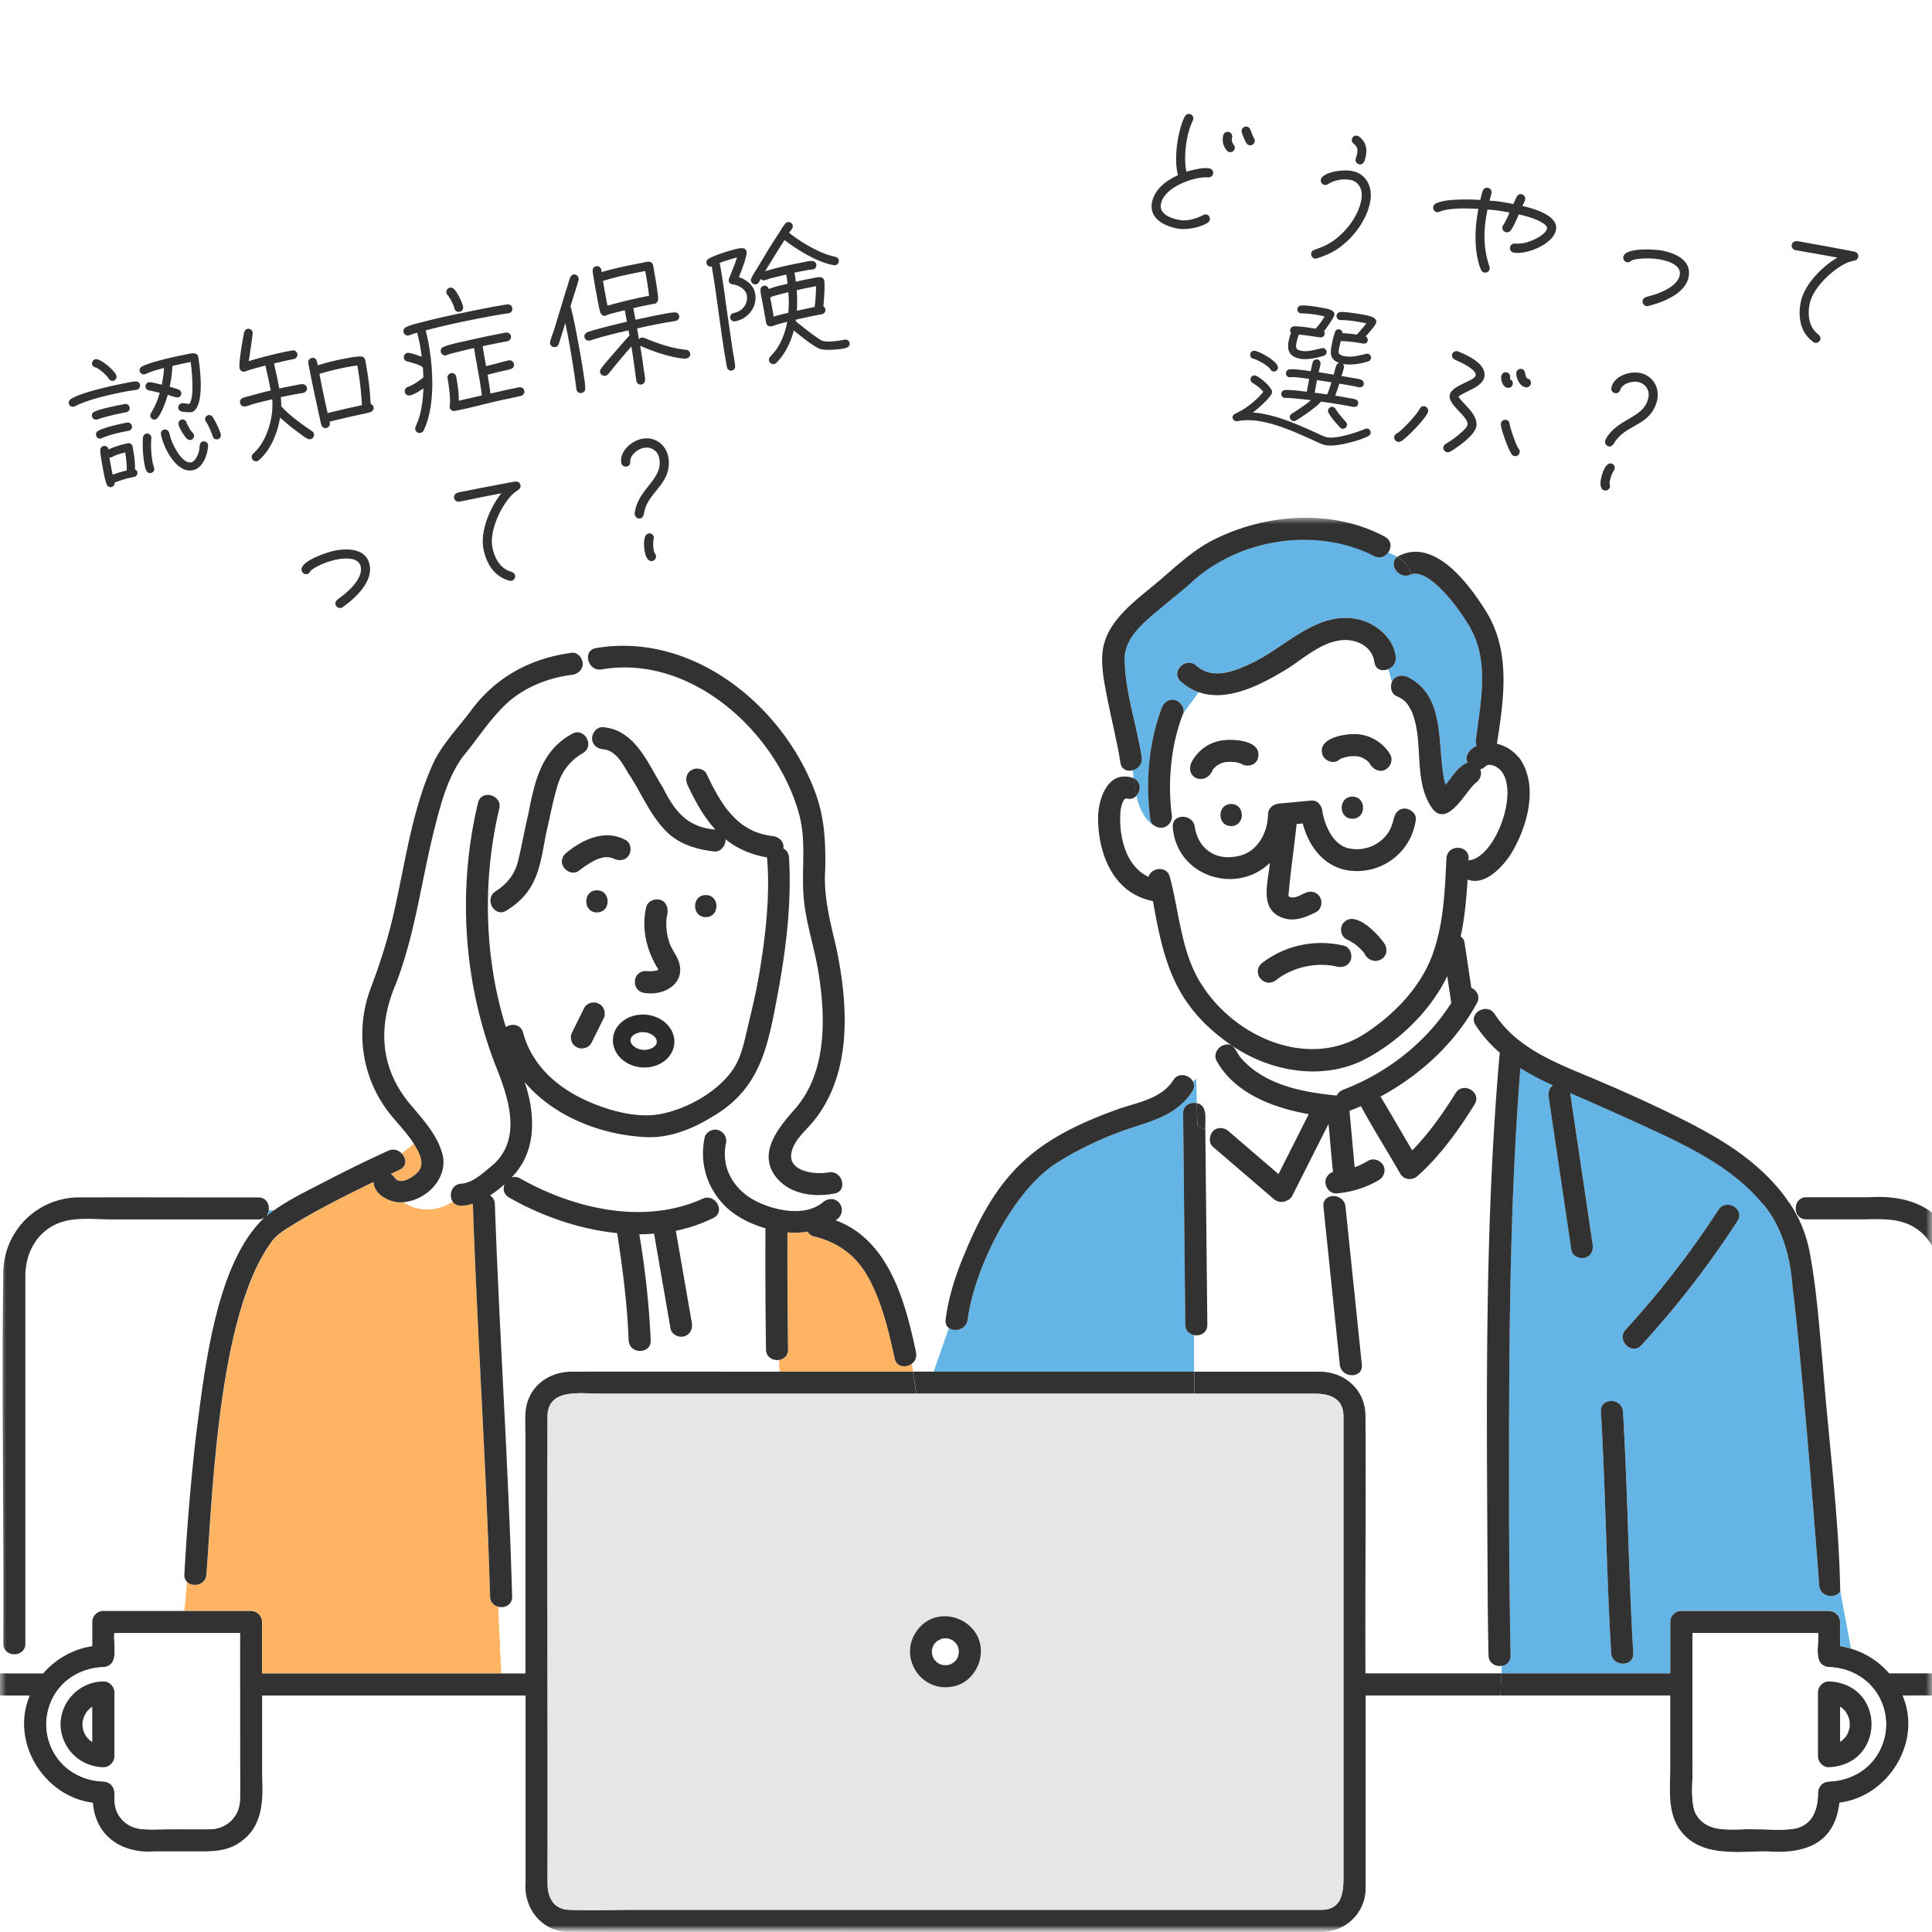 <?xml version="1.0" encoding="utf-8"?>
<svg xmlns="http://www.w3.org/2000/svg" width="153" height="153" fill="none">
  <rect width="100%" height="100%" fill="#808080" stroke="none"/>
  <g clip-path="url(#a)">
    <path fill="#fff" d="M0 0h153v153H0z"/>
    <mask id="b" style="mask-type:luminance" maskUnits="userSpaceOnUse" x="0" y="0" width="153" height="153">
      <path d="M0 0h153v153H0V0Z" fill="#fff"/>
    </mask>
    <g mask="url(#b)">
      <path d="M99.363 11.218a.38.38 0 0 1-.421.287.4.4 0 0 1-.247-.18c-.091-.163-.406-.82-.37-1.008a.363.363 0 0 1 .421-.288c.13.024.223.114.273.234.09.236.177.484.294.701a.355.355 0 0 1 .05.254Zm-1.58.536a.353.353 0 0 1-.41.29.365.365 0 0 1-.22-.127c-.307-.374-.374-.729-.287-1.188a.37.37 0 0 1 .421-.288c.19.035.323.23.287.42-.11.577.27.574.209.893Zm-1.977 5.637a.35.35 0 0 1-.17.25c-.547.374-1.71.584-2.36.464-1.061-.198-2.292-.793-2.047-2.078.197-1.038 1.151-1.751 2.059-2.156-.235-.886-.159-2.056.012-2.952.085-.447.298-1.311.53-1.695.088-.142.214-.229.391-.196.19.035.311.229.275.418a.265.265 0 0 1-.03.092A6.159 6.159 0 0 0 94 11.025c-.148.778-.22 1.803-.039 2.58.47-.156 1.328-.362 1.811-.272.189.035.34.21.3.41-.04.212-.192.305-.399.303-.195 0-.365-.006-.553.02-1.09.139-2.955.89-3.184 2.092-.156.826.845 1.146 1.47 1.263.614.114 1.328-.107 1.87-.385a.346.346 0 0 1 .53.355Zm12.364-5.084c-.054.283-.136.78-.537.706-.01-.014-.033-.018-.045-.02a.34.34 0 0 1-.23-.397c.027-.142.091-.289.118-.43.153-.802-.503-.692-.418-1.14a.349.349 0 0 1 .407-.278c.057.01.112.032.159.066.5.386.663.88.546 1.493Zm.341 3.665c-.296 1.556-1.492 3.09-2.843 3.901-.44.26-.9.43-1.382.585a.276.276 0 0 1-.174.017c-.188-.035-.308-.24-.272-.43.027-.14.113-.21.245-.259.474-.18.758-.262 1.212-.531 1.157-.688 2.263-2.07 2.507-3.415l.006-.036c.13-.683-.122-1.414-.877-1.554-.578-.108-1.246 0-1.747.322a.348.348 0 0 1-.293.067.352.352 0 0 1-.287-.42.35.35 0 0 1 .127-.22c.503-.456 1.698-.575 2.335-.457 1.18.22 1.652 1.333 1.443 2.43Zm14.709 2.236c-.215 1.132-2.331 1.983-3.346 1.794a.35.35 0 0 1-.286-.42.354.354 0 0 1 .385-.294 3.11 3.11 0 0 0 .768-.052c.484-.105 1.664-.594 1.769-1.148.03-.153-.132-.269-.227-.347-.467-.368-1.431-.633-2.004-.764-.15.338-.422.996-.645 1.272-.096.116-.215.167-.357.14-.201-.037-.339-.209-.298-.421a.321.321 0 0 1 .062-.135c.207-.315.359-.665.508-1.004-.568-.093-1.167-.217-1.752-.228l-.022.118c-.301 1.518-.323 2.918.178 4.39.022.06.027.124.014.186a.355.355 0 0 1-.576.215.364.364 0 0 1-.109-.147c-.583-1.427-.491-3.326-.206-4.823-.799-.039-2.314-.101-3.06.224a.36.36 0 0 1-.226.031.344.344 0 0 1-.23-.143.348.348 0 0 1-.058-.265.358.358 0 0 1 .183-.258c.712-.405 2.717-.35 3.537-.294.069-.232.116-.48.196-.708a.355.355 0 0 1 .415-.253c.2.037.322.231.284.431-.036.19-.109.383-.159.581.047.009.082.016.132.013.509.021 1.252.16 1.759.254l.125-.27c.104-.225.192-.562.523-.5.188.034.322.23.286.419-.031.165-.152.35-.219.508.819.19 2.878.731 2.656 1.898Zm10.508 3.713c-.254 1.332-2.035 2.026-3.2 2.31a.322.322 0 0 1-.149.008c-.188-.035-.334-.233-.298-.421.029-.154.132-.244.275-.29.235-.08.477-.132.712-.21.678-.228 1.799-.727 1.952-1.529.155-.813-.946-1.128-1.548-1.24-.59-.11-1.442-.122-2.042.01-.051.015-.192.05-.234.08-.115.088-.19.16-.355.128-.189-.035-.32-.242-.284-.43.143-.755 2.507-.596 3.05-.495 1.062.197 2.37.77 2.121 2.079Zm13.429-1.566c-.032.165-.158.252-.311.284-.23.055-.423.105-.636.199-1.126.523-2.664 1.994-2.902 3.244-.136.72-.105 1.518.381 2.11.098.127.216.21.33.317.105.093.17.202.14.356a.37.37 0 0 1-.421.287.39.39 0 0 1-.156-.078c-1.006-.748-1.206-1.945-.981-3.124.266-1.403 1.703-2.856 2.91-3.547l-.802-.15c-.838-.155-1.68-.288-2.518-.444-.189-.035-.336-.22-.3-.41.04-.212.206-.315.411-.301.241.02.51.082.746.126.556.092 1.111.195 1.665.298l.72.134 1.026.191c.14.038.284.053.423.09.196.062.315.206.275.418Zm-41.489 4.592c-.043.224-.661 1.097-.819 1.288.05.058.07.147.056.218a.317.317 0 0 1-.355.263c-.562-.068-1.128-.173-1.694-.217-.078.207-.138.42-.182.637-.085.448-.035.567.426.653.578.107 1.538-.251 1.703-.22.165.03.28.198.248.363a.308.308 0 0 1-.217.24c-.495.165-1.346.336-1.853.242-.826-.154-1.082-.605-.93-1.406.043-.224.109-.444.185-.65a.291.291 0 0 1-.064-.243.323.323 0 0 1 .32-.27c.539-.01 1.153.105 1.688.18.285-.277.51-.625.721-.965a4.464 4.464 0 0 0-.399-.086 8.24 8.24 0 0 0-1.436-.157c-.023-.005-.049.003-.061 0a.319.319 0 0 1-.26-.365c.031-.165.17-.25.318-.259.433-.029 1.19.1 1.627.181.283.053 1.061.137.978.573Zm2.902 3.432a.307.307 0 0 1-.217.24c-.599.195-1.38.318-2.005.201.06.073.101.178.083.272-.045.236-.125.465-.192.685.331.061.663.11.994.172.283.053.843.06.76.496-.033.177-.207.254-.372.224-.189-.036-.375-.082-.564-.118-.33-.061-.663-.11-.993-.172-.098.323-.208.645-.328.952.415.065.828.142 1.253.22.248.047.634.07.565.435-.07.366-.493.214-.717.172a46.784 46.784 0 0 0-2.229-.354c-.003.012-.017.022-.019.034-.317.38-1.512 1.207-1.964 1.465a.344.344 0 0 1-.217.045.331.331 0 0 1-.258-.377.345.345 0 0 1 .149-.205c.517-.343 1.042-.66 1.511-1.073-.5-.069-1.004-.114-1.508-.159-.17-.007-.349-.028-.521-.024-.024-.004-.038.006-.061.001a.32.32 0 0 1-.247-.375c.027-.142.156-.24.304-.249.554-.019 1.16.07 1.709.135l.193-1.014c-.406-.05-1.102-.18-1.502-.133a.2.2 0 0 1-.084-.003.298.298 0 0 1-.204-.128.31.31 0 0 1-.045-.236.311.311 0 0 1 .269-.255c.303-.053 1.35.093 1.683.142.061-.257.083-.436.156-.69.045-.175.209-.267.386-.234.177.033.263.22.232.385-.045.236-.086.387-.142.62.391.06.795.124 1.184.196.082-.24.115-.479.21-.718a.33.33 0 0 1 .224-.214c-.695-.264-.721-.708-.597-1.356.067-.354.148-.717.263-1.062.059-.184.174-.273.374-.235.13.024.237.166.236.3.377.009.759.055 1.127.112l.296-.336c.156-.178.312-.357.459-.55a3.834 3.834 0 0 0-.364-.079c-.542-.1-1.125-.185-1.674-.19-.023-.004-.037.006-.061.001a.331.331 0 0 1-.258-.377c.029-.153.17-.25.318-.258.431-.018 1.273.114 1.709.196.295.055 1.201.174 1.116.622-.05.26-.658.89-.835 1.114a.307.307 0 0 1 .156.335c-.054.282-.304.248-.504.21a10.576 10.576 0 0 0-1.627-.18c-.046.175-.091.35-.125.526-.02.106-.062.33-.033.433.027.115.325.22.431.24.578.107 1.156-.042 1.72-.181a.306.306 0 0 1 .3.064.31.31 0 0 1 .097.29Zm-1.902 5.31c-.032.165-.191.294-.368.261a.326.326 0 0 1-.187-.108c-.304-.325-.697-.764-.903-1.157a.288.288 0 0 1-.035-.201c.031-.165.202-.292.367-.262.094.018.168.08.225.164.235.374.537.71.828 1.045a.313.313 0 0 1 .073.258Zm1.873.617c-.02.106-.08.168-.177.224-.152.093-.347.155-.506.223-.709.258-2.137.64-2.869.504-.366-.069-.818-.324-1.168-.474-1.261-.564-2.555-1.147-3.923-1.401-.649-.121-1.266-.15-1.901-.025a.355.355 0 0 1-.123.002c-.165-.03-.291-.2-.26-.366.02-.106.095-.178.189-.221l.502-.26c.618-.362 1.298-.919 1.735-1.484-.236-.3-.527-.501-.843-.706a.313.313 0 0 1-.154-.346.301.301 0 0 1 .363-.238c.307.057 1.402.981 1.332 1.346-.074.39-1.212 1.362-1.523 1.585.266.013.54.051.811.102 1.416.263 2.757.854 4.063 1.44.27.123.736.368 1.019.42.743.139 2.267-.359 2.971-.655a.314.314 0 0 1 .462.33Zm-7.339-5.15a.334.334 0 0 1-.135.209.328.328 0 0 1-.244.051.314.314 0 0 1-.213-.162c-.208-.32-.994-.746-1.365-.852-.186-.047-.268-.196-.232-.385.034-.177.21-.266.374-.235.413.076 1.91.879 1.815 1.374Zm4.234 1.118-1.139-.175-.056.294c-.045.236-.09.472-.123.71.323.036.656.085.976.133.144-.303.244-.638.342-.962Zm15.796.12c-.038.2-.242.309-.431.274-.436-.082-.715-.67-.724-1.075-.005-.037 0-.061.006-.096a.346.346 0 0 1 .145-.226.344.344 0 0 1 .263-.053c.401.075.214.54.454.756l.036.007c.189.035.285.236.251.413Zm-1.434.026c-.04.212-.221.325-.433.285-.354-.065-.533-.6-.473-.917.038-.2.211-.34.412-.302.212.04.322.23.284.431a.244.244 0 0 0 .023.138.32.32 0 0 1 .187.365Zm.546 5.411a.357.357 0 0 1-.409.29.307.307 0 0 1-.197-.122c-.276-.344-.881-1.983-.883-2.422l.012-.06a.346.346 0 0 1 .146-.218.343.343 0 0 1 .258-.048c.177.033.263.16.281.321.044.35.507 1.706.714 1.964a.334.334 0 0 1 .078.295Zm-3.432-2.054c-.117.613-1.113 1.355-1.605 1.69-.154.106-.297.214-.458.294a.36.36 0 0 1-.482-.095.356.356 0 0 1-.061-.263.358.358 0 0 1 .167-.237c.143-.108.305-.188.459-.293.267-.182 1.221-.896 1.284-1.226.121-.636-1.558-1.571-1.408-2.361.148-.778 1.97-1.11 2.056-1.559.094-.495-1.365-1.108-1.656-1.247-.156-.078-.252-.218-.218-.395a.36.36 0 0 1 .419-.276c.023.004.045.02.068.025.759.312 2.268.983 2.071 2.02-.108.567-.844.906-1.315 1.135-.176.09-.605.29-.729.426.07.148.377.46.498.593.426.458 1.04 1.085.91 1.769Zm-3.818-1.187c-.085.448-1.745 2.178-2.186 2.376a.315.315 0 0 1-.212.022.344.344 0 0 1-.277-.406.332.332 0 0 1 .195-.256c.408-.217 1.594-1.51 1.809-1.934.079-.156.208-.254.385-.221a.36.36 0 0 1 .286.419Zm18.153-.967-.02.106c-.282 1.095-.94 1.534-1.87 2.056-.726.415-1.126.657-1.581 1.378-.086.13-.212.217-.378.187-.188-.036-.32-.243-.284-.432a.346.346 0 0 1 .032-.104c.928-1.731 3.077-1.66 3.395-3.335.115-.601-.239-1.119-.841-1.23-.472-.088-1.221.126-1.388.62-.06.184-.204.304-.417.264a.36.36 0 0 1-.286-.42l.004-.023c.208-.901 1.398-1.314 2.236-1.158 1.003.186 1.584 1.113 1.398 2.091Zm-3.377 5.486a.384.384 0 0 1-.067.159c-.151.216-.27.584-.319.844-.045.235.04.3.013.442a.37.37 0 0 1-.421.287c-.377-.07-.352-.59-.296-.885.088-.46.364-1.336.813-1.252a.335.335 0 0 1 .225.143.34.34 0 0 1 .052.262ZM15.69 28.24c.174.933.51 3.788-.386 4.35-.045.02-.09.041-.137.05-.13.025-.637-.013-.778-.047-.14-.035-.243-.125-.269-.267a.343.343 0 0 1 .257-.39c.13-.025.448.048.62.052.414-.53.197-2.614.102-3.317a29.89 29.89 0 0 0-1.443.311c-.03.556-.1 1.106-.22 1.642.155.044.631.173.755.247.084.058.144.12.164.226a.325.325 0 0 1-.26.379c-.129.024-.665-.167-.808-.213-.101.374-.6 1.886-1.002 1.962a.32.32 0 0 1-.377-.258.358.358 0 0 1 .05-.254 5.94 5.94 0 0 0 .69-1.609l-.854-.192c-.14-.034-.243-.124-.27-.266a.344.344 0 0 1 .271-.381c.13-.025.861.166 1.014.198.09-.433.155-.873.182-1.318-.491.118-1.001.264-1.462.474-.022.017-.057.023-.08.028a.342.342 0 0 1-.392-.268.333.333 0 0 1 .178-.351c.654-.357 2.659-.8 3.449-.95.271-.052.928-.262 1.007.163l-.001-.001Zm1.796 6.17a.322.322 0 0 1-.141.332.324.324 0 0 1-.118.047.313.313 0 0 1-.369-.211c-.15-.411-.313-.832-.55-1.19a.318.318 0 0 1-.063-.135.335.335 0 0 1 .271-.381c.118-.023.24.04.318.135.178.235.6 1.12.652 1.403Zm-8.26-4.633a.34.34 0 0 1-.258.379.344.344 0 0 1-.363-.176c-.144-.253-.774-.817-1.056-.886-.129-.037-.229-.115-.255-.257a.345.345 0 0 1 .269-.393c.389-.074 1.593.955 1.664 1.332l-.001.001Zm6.133 4.683a.325.325 0 0 1-.528.308c-.216-.178-.638-.868-.688-1.139a.325.325 0 0 1 .628-.168c.077.217.316.648.478.8.058.05.095.116.11.199Zm1.12.764c.004.024-.004.05 0 .074-.037.715-.41 1.788-1.224 1.943-1.297.247-2.314-1.807-2.505-2.834a.327.327 0 0 1 .257-.39c.188-.037.332.083.389.255.072.255.127.489.233.725.2.487.85 1.744 1.51 1.618.318-.06.546-.604.618-.875.032-.152.041-.3.06-.463.018-.162.105-.289.27-.32a.342.342 0 0 1 .392.267Zm-5.39-4.752a.337.337 0 0 1-.268.393c-.26.05-.535.078-.806.13-1.203.228-3.01.621-4.077 1.179a.333.333 0 0 1-.104.032.331.331 0 0 1-.39-.256c-.026-.142.049-.266.167-.35.783-.515 3.281-1.064 4.26-1.25.27-.051.585-.136.864-.14.17-.008.322.085.354.262Zm-.825 1.794a.324.324 0 0 1-.26.38 20.78 20.78 0 0 0-1.697.384c-.199.05-.392.123-.588.185l-.06.011c-.164.032-.344-.08-.375-.246a.338.338 0 0 1 .198-.38c.563-.253 1.754-.48 2.402-.603.189-.036.347.091.38.269Zm1.716 2.337a.205.205 0 0 1 .004.084 7.66 7.66 0 0 0 .108 1.959c.029.153.093.3.12.441.034.189-.085.334-.262.368-.389.074-.455-.415-.506-.686-.119-.637-.18-1.492-.118-2.14a.337.337 0 0 1 .275-.296.331.331 0 0 1 .38.27h-.001Zm-1.529-.87a.326.326 0 0 1-.27.382c-.613.116-1.564.322-2.125.587-.02.016-.044.02-.068.025-.189.036-.345-.08-.38-.27a.323.323 0 0 1 .19-.353c.571-.28 1.625-.517 2.262-.638a.342.342 0 0 1 .391.267Zm.427 3.669a.314.314 0 0 1-.26.367 7.92 7.92 0 0 0-1.54.452c.005.158-.07.282-.219.335-.011.002-.035.007-.044.02-.166.032-.322-.085-.374-.234-.15-.41-.23-.909-.309-1.333-.081-.437-.17-.909-.19-1.345a.326.326 0 0 1 .266-.343c.177-.034.382.086.382.281.389-.208 1.095-.416 1.53-.499a.32.32 0 0 1 .378.258c.11.59.213 1.206.19 1.808a.33.33 0 0 1 .19.233Zm-.964-1.575c-.326.086-.71.184-1.01.35-.032.019-.054.035-.1.044a.24.24 0 0 1-.137-.01c.032.238.076.474.12.71.042.224.083.448.137.67a9.61 9.61 0 0 1 1.11-.334c.022-.468-.046-.968-.12-1.43Zm19.033-7.19c.204 1.097.354 2.229.403 3.343.12.05.21.143.234.273.035.189-.096.336-.269.393-.3.094-.644.147-.948.218-.762.169-1.512.336-2.27.53l.018.094c.045.174-.09.371-.266.405a.34.34 0 0 1-.4-.242 4.428 4.428 0 0 1-.126-.55c-.096-.385-.169-.774-.253-1.161a97.881 97.881 0 0 1-.654-3.186.35.35 0 0 1 .278-.407c.39-.074.414.324.463.583a18.97 18.97 0 0 1 2.111-.524c.401-.076.906-.184 1.31-.176.27.01.327.182.369.407Zm-4.64 2.092c.038.2-.129.355-.305.388-.248.047-.498.083-.745.13-.342.065-.684.13-1.024.207.032.238.041.48.036.714.62.712 1.646 1.433 2.429 1.968a.362.362 0 0 1 .166.237.35.35 0 0 1-.278.407.408.408 0 0 1-.24-.04c-.24-.113-.473-.313-.685-.468a15.872 15.872 0 0 1-1.482-1.208c-.19 1.21-.732 2.558-1.667 3.371a.357.357 0 0 1-.166.093.347.347 0 0 1-.394-.455.344.344 0 0 1 .099-.148c.186-.182.35-.348.496-.547.74-1.008 1.117-2.521 1.01-3.759-.492.118-.994.238-1.483.368-.207.064-.41.151-.623.192l-.035.007a.351.351 0 0 1-.408-.29c-.033-.176.075-.319.233-.386.218-.078.451-.134.673-.189.51-.146 1.01-.278 1.524-.4-.123-.66-.27-1.317-.416-1.973-.535.139-1.071.277-1.598.463-.01.014-.033.019-.045.02a.347.347 0 0 1-.406-.276c-.083-.449.267-2.372.355-2.816.035-.141.133-.27.274-.297a.344.344 0 0 1 .406.277c.024.13-.266 1.981-.308 2.282a31.86 31.86 0 0 1 3.443-.85.347.347 0 0 1 .35.537.35.35 0 0 1-.223.147c-.53.1-1.045.223-1.57.348.146.656.295 1.324.418 1.984.34-.077.693-.144 1.035-.209.247-.047.514-.122.768-.134.205-.015.35.105.387.305h-.001Zm3.99-1.785c-.276.028-.56.082-.83.133-.731.14-1.467.316-2.171.535.205 1.037.41 2.072.65 3.102.758-.194 1.508-.36 2.27-.53.153-.03.293-.068.446-.097a25.368 25.368 0 0 0-.366-3.143h.001Zm8.105-4.255c-.212.04-.382-.086-.415-.263-.055-.295-.349-.825-.539-1.058a.414.414 0 0 1-.096-.19.345.345 0 0 1 .269-.393.326.326 0 0 1 .309.088c.274.229.673 1.057.74 1.423a.331.331 0 0 1-.268.393Zm-.211.174.389-.074c.658-.137 1.292-.27 1.952-.396.39-.074.79-.15 1.181-.212.153-.03.33-.063.488-.069.181-.01.333.084.368.272.035.189-.074.393-.276.42l-.024.004c-.57.084-1.126.177-1.692.285-1.627.31-3.261.645-4.866 1.073.085.326.159.654.222.996.38 2.041.543 5.015-.382 6.926a.344.344 0 0 1-.257.195.34.34 0 0 1-.406-.277.375.375 0 0 1 .022-.212l.21-.516c.276-.81.383-1.673.409-2.52-.26.183-.75.496-1.069.557-.176.033-.368-.077-.4-.254-.04-.212.056-.352.25-.426.446-.158.843-.454 1.216-.745-.014-.205-.006-.621-.05-.796-.198-.207-.93-.398-1.21-.466-.141-.034-.255-.123-.284-.276a.358.358 0 0 1 .278-.407c.189-.036.96.233 1.132.31a12.77 12.77 0 0 0-.356-1.912c-.201.06-.4.127-.597.2-.024.004-.045.02-.069.025a.357.357 0 0 1-.417-.275c-.033-.177.063-.317.219-.396.381-.182 1.025-.33 1.445-.434.85-.223 1.706-.41 2.574-.6Zm5.331 6.083c.037.2-.092.36-.278.407-.56.143-1.151.243-1.712.375-1.16.257-2.32.588-3.487.81l-.035.007a.336.336 0 0 1-.394-.28.605.605 0 0 1-.003-.146c.085-.529-.07-1.623-.171-2.166a.35.35 0 0 1 .538-.352.347.347 0 0 1 .145.222c.117.625.214 1.279.21 1.915.607-.152 1.218-.281 1.826-.421-.103-.884-.278-1.755-.428-2.63-.07-.378-.127-.746-.197-1.123-.48.115-.96.219-1.437.346-.234.057-.49.118-.718.21-.023.005-.033.019-.057.023a.36.36 0 0 1-.42-.286.349.349 0 0 1 .222-.384c.44-.194 1.263-.363 1.744-.467a73.634 73.634 0 0 1 3.184-.667.347.347 0 1 1 .127.684c-.66.126-1.308.25-1.964.399.07.377.131.769.201 1.146.027.142.053.283.068.427l.689-.168c.349-.09.776-.22 1.118-.286.2-.038.373.1.408.289.035.189-.073.331-.245.389-.357.116-.748.179-1.12.274l-.723.186c.08.498.17.982.227 1.484.75-.167 1.51-.349 2.265-.492a.357.357 0 0 1 .417.275Zm13.131-2.964c.046.248-.136.38-.349.42-.023.005-.235-.016-.258-.011-1.047-.119-2.352-.567-3.322-.993-.012.003-.014-.01-.028-.019.098.592.196 1.184.269 1.77.043.296.114.613.121.917.002.207-.105.35-.306.388-.177.033-.365-.126-.384-.294l-.004-.023c-.132-.904-.238-1.8-.393-2.698a75.99 75.99 0 0 0-1.252 1.472c-.2.233-.382.5-.597.724a.317.317 0 0 1-.209.125.367.367 0 0 1-.42-.286.36.36 0 0 1 .073-.27c.242-.34.535-.664.805-.984.483-.556.953-1.11 1.45-1.657l-.075-.4a43.13 43.13 0 0 0-2.147.53c-.302.082-.6.188-.89.267l-.048.01a.348.348 0 0 1-.405-.278c-.033-.177.075-.32.233-.386.32-.122.682-.203 1.018-.304.7-.186 1.405-.361 2.111-.524l-.169-.908c-.186.047-1.392.326-1.46.412-.025.005-.046.02-.07.025-.165.032-.304-.064-.38-.208-.092-.166-.263-1.147-.304-1.371a51.358 51.358 0 0 1-.239-1.348c-.023-.19-.077-.412-.088-.606-.014-.205.08-.357.292-.397.188-.036.365.126.398.302.011.06.008.109.019.168 1.053-.31 2.135-.529 3.208-.733.306-.058.737-.238.863.178l.033.177c.075.4.423 2.338.363 2.606-.035.14-.195.33-.361.289-.53.1-1.07.215-1.597.34l.172.92c.622-.13 1.23-.27 1.856-.39.389-.074.81-.166 1.209-.193.205-.015.356.079.396.29.037.201-.13.355-.306.389-.342.065-.689.106-1.03.172-.672.128-1.33.265-1.998.417.053.283.105.566.146.851a.38.38 0 0 1 .21-.125.362.362 0 0 1 .199.023c.208.07.409.166.606.239.894.343 1.772.603 2.718.704.162.018.29.117.321.281Zm-8.835-5.953a.37.37 0 0 1-.006.16c-.173.644-.398 1.273-.585 1.907l-.047.143c.253.966.438 1.957.62 2.936.147.79.28 1.572.402 2.355.047.382.146.851.144 1.23.002.208-.122.329-.323.367-.165.032-.351-.116-.368-.272l-.006-.035a79.47 79.47 0 0 0-.586-3.737 65.89 65.89 0 0 0-.293-1.507l-.366 1.18c-.056.158-.094.349-.164.496-.051.12-.12.207-.262.233a.36.36 0 0 1-.42-.286c-.01-.06.004-.11.017-.174.089-.31.203-.613.306-.914l.673-2.217c.128-.427.256-.855.398-1.272.06-.207.114-.438.2-.637.05-.12.129-.22.27-.247.177-.034.361.102.396.291Zm5.278-.565c-1.12.213-2.261.443-3.345.784.057.306.102.615.16.922l.059.318c.044.236.09.484.146.718a39.42 39.42 0 0 1 3.284-.784 27.298 27.298 0 0 0-.304-1.958Zm15.33-.854a.354.354 0 0 1-.268.393.34.34 0 0 1-.11-.003c-1.23-.181-2.938-1.224-3.923-1.99-.519.82-1.026 1.637-1.53 2.466 1.017-.304 2.074-.53 3.111-.727.295-.056.302-.082.596-.076.172.004.312.1.345.276.033.177-.08.357-.26.38l-.046.008c-.262.038-.194.012-.453.062-.33.063-.648.123-.976.198.044.236.088.472.108.712.41-.09.821-.18 1.233-.26.213-.04.458-.098.677-.103.16.006.313.11.344.276.068.366-.026 1.63-.071 2.041a.34.34 0 0 1 .164.226.345.345 0 0 1-.269.393c-.695.132-1.377.274-2.068.43l-.013.125c.318.27 1.81 1.463 2.133 1.56.438.125 1.28-.011 1.728-.096.177-.034.364.053.399.241.061.33-.217.408-.477.457-.471.09-1.361.162-1.823.042-.462-.12-1.7-1.13-2.116-1.466-.223.898-.716 1.92-1.39 2.561a.337.337 0 0 1-.572-.185.336.336 0 0 1 .081-.283l.354-.397c.54-.702.85-1.53 1.007-2.39-.278.076-.56.142-.835.231l-.357.117-.07.014a.336.336 0 0 1-.404-.266c-.092-.495-.173-.993-.267-1.5-.064-.342-.158-.715-.186-1.064-.012-.193.082-.346.282-.384a.32.32 0 0 1 .366.26c.478-.188.994-.299 1.497-.419-.02-.24-.067-.488-.099-.726-.399.088-.807.19-1.203.29-.151.04-.298.106-.449.146l-.059.012a.336.336 0 0 1-.311-.1c-.092.164-.172.387-.373.425a.354.354 0 0 1-.405-.277.295.295 0 0 1 .035-.202c.112-.253.282-.518.433-.754l.924-1.532c.271-.442.557-.875.84-1.32.151-.237.298-.497.477-.714a.309.309 0 0 1 .197-.123.337.337 0 0 1 .404.265c.041.224-.182.401-.283.58.973.767 2.431 1.65 3.648 1.894.141.035.254.123.283.276Zm-6.628 2.618c.2 1.073-.54 2.02-1.589 2.22a.33.33 0 0 1-.38-.27c-.037-.2.085-.333.27-.393l.023-.004c.674-.116 1.145-.731 1.018-1.416-.086-.46-.66-.79-1.097-.841-.162-.018-.3-.102-.33-.267a.365.365 0 0 1 .024-.2c.214-.554.454-1.1.628-1.671-.465.125-.925.274-1.372.432.253 1.357.425 2.74.619 4.109l.401 2.745c.065.415.16.861.202 1.28.023.192-.068.356-.268.394a.33.33 0 0 1-.38-.27c-.25-1.345-.43-2.703-.622-4.06-.182-1.308-.353-2.62-.583-3.92l-.035.008c-.175.045-.345-.081-.38-.27-.027-.142.038-.252.157-.335.368-.254 1.855-.72 2.327-.81.248-.047.627-.107.69.235.064.342-.459 1.663-.611 2.022.599.204 1.165.621 1.288 1.282Zm4.826-.565c-.507.097-1.023.207-1.528.316.04.542.045 1.09.012 1.634.467-.113.938-.203 1.408-.304.07-.539.1-1.095.108-1.646Zm-2.193.48c-.397.099-1.055.236-1.426.405l-.01.014c.093.495.201 1.012.27 1.512.38-.121.779-.21 1.163-.307.05-.54.051-1.083.003-1.624ZM29.277 44.766c.248 1.333-1.158 2.627-2.141 3.315a.32.32 0 0 1-.135.062c-.189.036-.396-.095-.431-.284-.029-.153.034-.275.15-.37.19-.159.397-.296.587-.454.55-.46 1.412-1.332 1.263-2.134-.152-.814-1.291-.707-1.892-.593-.59.113-1.389.411-1.899.753-.043.032-.161.116-.19.158-.075.124-.118.218-.283.25-.189.035-.387-.11-.422-.3-.14-.754 2.12-1.465 2.662-1.569 1.06-.201 2.488-.143 2.731 1.166Zm11.941-6.34c.031.165-.055.29-.186.377-.186.122-.36.26-.52.416-.859.897-1.757 2.827-1.524 4.077.134.72.454 1.453 1.121 1.827.138.084.279.118.424.176.13.048.231.127.26.28a.37.37 0 0 1-.288.421.39.39 0 0 1-.174-.015c-1.21-.332-1.83-1.374-2.05-2.554-.261-1.404.549-3.28 1.421-4.363l-.801.153c-.837.16-1.67.342-2.507.501-.188.036-.394-.083-.429-.272-.04-.212.078-.37.274-.43.231-.07.505-.11.74-.154a78.621 78.621 0 0 1 1.66-.328l.72-.137 1.025-.195c.144-.016.283-.054.426-.07.205-.014.369.077.408.29Zm11.704-2.24.02.105c.135 1.123-.318 1.771-.994 2.596-.526.65-.81 1.022-.972 1.859-.033.152-.12.279-.284.31-.189.036-.387-.11-.422-.298a.33.33 0 0 1-.008-.109c.235-1.95 2.262-2.666 1.95-4.34-.112-.602-.63-.956-1.23-.842-.472.09-1.092.563-1.068 1.083.011.194-.08.357-.292.398a.36.36 0 0 1-.42-.287l-.004-.023c-.134-.915.825-1.733 1.661-1.892 1.002-.191 1.88.46 2.063 1.44Zm-1.151 6.338c.01.06.01.12-.005.172-.062.256-.039.643.01.902.043.236.146.266.173.407a.37.37 0 0 1-.288.421c-.377.072-.542-.422-.597-.717-.086-.46-.147-1.377.301-1.462a.34.34 0 0 1 .406.277Z" fill="#323232"/>
      <mask id="c" style="mask-type:luminance" maskUnits="userSpaceOnUse" x="-7" y="41" width="169" height="112">
        <path d="M-7 41h169v112H-7V41Z" fill="#fff"/>
      </mask>
      <g mask="url(#c)">
        <path d="M52.13 76.79v-.005l-.02.03s0-.005.014-.025h.006Zm.004-.014c-.01-.03-.014-.045 0 0Zm-.556 4.785c.06.01.05 0 0 0ZM96.67 60.464c-.142.054-.04.025.009 0 0 0 .01-.005.01-.01-.005 0-.015 0-.02.005l.001.005ZM6.895 137.578c.025.031.02.026 0 0Zm138.98-2.317c.031.025.026.02 0 0Zm-39.641-75.195c.049-.02.117-.063.034-.02-.009.005-.024.01-.034.02ZM21.706 95.841h-.423c-.034.214-.121.413-.29.55.227-.195.47-.375.713-.55Z" fill="#64B4E6"/>
        <path d="M97.856 83.14c.093.19.21.37.33.54 1.859 2.22 4.917 2.798 7.654 3.066.111-.21.306-.38.543-.472 3.465-1.326 6.533-3.727 8.537-6.86l-.32-2.129c-1.316 2.76-3.883 5.233-6.591 6.623-3.523 1.778-7.896.845-10.958-1.472l.048.267c.291-.03.587.087.762.432l-.005.005Zm-2.416 5.044c0 .432.01.865.014 1.292l.471.267c.258-.524.961-.539 1.36-.18 1.32 1.133 2.634 2.265 3.954 3.397.796-1.584 1.597-3.163 2.393-4.747-2.727-.486-5.756-1.584-7.226-4.1l-1.68 1.316.05 1.934c.353.077.66.35.664.816v.005Z" fill="#fff"/>
        <path d="M92.654 108.62h1.932v-2.877c-.38-.063-.714-.34-.72-.83a23567.5 23567.5 0 0 1-.17-16.73c-.003-.66.589-.927 1.084-.816l-.05-1.933-.261.204c.122.223.13.505-.053.792-1.146 1.797-3.033 2.308-4.94 2.93-2.092.68-4.111 1.666-5.965 2.847-3.388 2.283-6.348 8.279-6.877 12.288-.102.792-1.024 1.015-1.49.675l-1.2 3.45H92.66h-.006Z" fill="#64B4E6"/>
        <path d="M109.3 86.838c.859 1.409 1.674 2.847 2.513 4.266 1.32-1.356 2.451-2.94 3.432-4.533.592-.958 2.101-.078 1.509.884-1.252 2.026-2.728 4.072-4.513 5.67-.418.374-1.073.33-1.374-.175-1.024-1.793-2.14-3.542-3.116-5.354a21.61 21.61 0 0 1-.907.374l.408 4.465c.106-.039.213-.078.32-.121.252-.112.5-.238.733-.38.417-.252.941-.082 1.193.317.258.398.078.962-.315 1.195a7.742 7.742 0 0 1-3.373 1.059c-.49.039-.854-.432-.873-.875-.01-.36.257-.733.606-.82-.141-1.264-.233-2.542-.359-3.805-.961 1.9-1.917 3.8-2.878 5.704a.765.765 0 0 1-.417.364c-.33.2-.772.112-1.063-.136-1.597-1.37-3.193-2.74-4.79-4.115-.31-.267-.31-.724-.126-1.06l-.471-.266.16 15.436c.005.636-.543.909-1.03.831v2.876h9.892c1.975.01 3.591 1.361 3.654 3.406.054 6.827-.034 13.663 0 20.49h10.774l.029-.603c-.485.083-1.048-.194-1.058-.831-.029-1.389-.043-2.774-.063-4.164-.058-14.518-.33-29.09.952-43.563a10.425 10.425 0 0 1-1.913-2.177c-.344-.53-.019-1.04.437-1.22l-.325-.588c-1.733 3.207-4.489 5.743-7.668 7.459l.02-.01Zm-3.199 21.228-1.295-12.516c-.117-1.123 1.63-1.108 1.747 0l1.295 12.516c.117 1.122-1.63 1.108-1.747 0Z" fill="#fff"/>
        <path d="M31.64 92.634c-.234.107-.462.219-.695.33.123.07.228.168.306.287.432.647 1.485-.034 1.85-.442.615-.685.067-1.584-.326-2.245-.32.287-.64.53-.961.773.369.38.442 1.025-.165 1.302l-.01-.005Z" fill="#FFB464"/>
        <path d="M14.61 124.668c.554-7.045 1.117-23.589 6.358-28.258a.84.84 0 0 1-.51.16H8.856c-1.208 0-2.635-.175-3.814.16-1.956.554-3.029 2.352-3.029 4.305v29.129c0 .787-.85 1.02-1.364.709v1.652h2.767a6.462 6.462 0 0 1 3.892-2.162v-1.91a.818.818 0 0 1 .252-.612l.03-.029a.802.802 0 0 1 .591-.233h6.411l.214-2.318a.774.774 0 0 1-.199-.588l.005-.005h-.002Z" fill="#fff"/>
        <path d="M39.46 127.244c-.345-.088-.641-.355-.651-.812-.296-10.378-1.014-20.737-1.364-31.11-.505.145-1.296.344-1.6-.17-1.268.825-2.758.806-3.86.048-.873.126-2.324-.486-2.383-1.604-2.14 1.04-4.28 2.104-6.308 3.348-.583.365-1.204.71-1.64 1.225-4.272 5.519-4.77 19.391-5.29 26.499-.05.865-1.102 1.064-1.549.588l-.213 2.318h5.28c.475 0 .873.403.873.875v4.071h18.957l-.248-5.276h-.004Z" fill="#FFB464"/>
        <path d="M66.174 94.51c-1.708.355-3.78.092-4.848-1.463-1.276-1.87.422-3.843 1.616-5.203 2.592-2.95 2.456-7.395 1.84-11.025-.316-1.856-.933-3.673-1.122-5.544-.223-2.264.233-4.567-.378-6.793-1.791-6.496-8.547-12.676-15.627-11.461-.68.116-1.117-.481-1.092-.996a6.96 6.96 0 0 0-.5.184c.3.598-.175 1.19-.782 1.244-1.824.243-3.61.928-5.013 2.143-1.402 1.263-2.407 2.89-3.606 4.334-1.198 1.632-1.732 3.693-2.227 5.626-1.053 4.116-1.54 8.387-3.077 12.366-1.505 3.542-1.233 6.9 1.383 9.824.854 1.03 1.82 2.11 2.228 3.411.708 1.978-1.087 3.897-2.995 4.053 1.102.758 2.587.777 3.858-.049-.325-.496-.092-1.38.7-1.414.786-.039 1.654-.777 2.222-1.268 2.752-2.123 1.48-5.593.408-8.27-2.49-6.55-2.941-13.809-1.32-20.625.262-1.098 1.946-.632 1.684.466a33.454 33.454 0 0 0-.898 8.216c.15-.097.3-.199.446-.3-.315-.375-.368-1.012.165-1.361.932-.618 1.52-1.337 1.79-2.425.302-1.215.51-2.454.8-3.673.497-2.532.99-5.024 3.462-6.37.578-.345 1.126.058 1.262.559.116-.02.233-.03.354-.025-.126-.5.31-1.117.854-1.069 2.568.22 3.553 2.92 4.756 4.825.922 1.861 1.937 3.1 4.13 3.285-.936-1.025-1.61-2.274-2.198-3.523-.2-.427-.126-.942.315-1.195.384-.224.995-.112 1.194.316.452.967.956 1.924 1.592 2.779.335.427.717.815 1.14 1.156.33.234.675.447 1.049.613.01 0 .029.01.063.024.417.155.85.272 1.29.335.525.02 1.035.408.942.987a.87.87 0 0 1 .447.704c.228 3.834-.287 7.706-1.014 11.467-.724 3.848-1.451 7.016-5.11 9.09a4.782 4.782 0 0 0-.093 1.103c.67-.35 1.403.307 1.228 1.011-.403 1.987.684 3.712 2.44 4.587 1.48.734 3.859 1.23 5.252.053.345-.291.835-.35 1.19-.039.077-.19.033-.403-.195-.656l-.005-.014Z" fill="#fff"/>
        <path d="M46.178 59.629c-2.315 1.268-2.306 4.14-2.927 6.399-.48 2.575-.674 4.572-3.12 6.073-.408.267-.806.136-1.044-.15-.15.102-.3.204-.446.3.048 3.072.49 6.152 1.422 9.082.446-.316 1.184-.243 1.363.442.636 2.38 2.412 4.096 4.572 5.17 1.79.889 4.266 1.657 6.28 1.278 2.077-.39 4.474-1.706 5.712-3.455.733-1.035.951-2.303 1.242-3.508.34-1.414.675-2.823.913-4.261.49-2.954.854-6.113.597-9.106-1.194-.199-2.291-.65-3.237-1.399l-.054.039c.02.442-.398.952-.873.899-1.262-.146-2.451-.472-3.46-1.268-1.539-1.307-2.252-3.29-3.364-4.932-.48-.806-1.004-1.798-1.99-1.895-.407-.039-.762-.287-.854-.68-.116 0-.233 0-.354.024.092.335.005.72-.383.948h.005Zm1.601 21.077c-.315.632-.626 1.263-.942 1.895-.101.204-.315.335-.524.403-.737.219-1.378-.627-.985-1.282.316-.632.626-1.264.942-1.895.102-.204.315-.336.524-.404.738-.218 1.378.627.985 1.283Zm-.5-8.45c-1.126 0-1.126-1.749 0-1.749s1.126 1.75 0 1.75v-.001Zm8.62-1.37c1.125 0 1.125 1.75 0 1.75-1.127 0-1.127-1.75 0-1.75Zm-4.752 6.016c.296.02.597.024.869-.04a.378.378 0 0 1 .078-.038l.043-.044c0-.014-.01-.029-.014-.044-.913-1.448-1.33-3.177-.947-4.873.102-.481.636-.71 1.073-.612.601.14.718.821.563 1.331a4.46 4.46 0 0 0 .296 2.294c.13.296.31.568.466.855.99 1.831-.631 3.134-2.427 2.915-1.145-.053-1.15-1.72 0-1.75v.006Zm-4.193-10.578a3.31 3.31 0 0 1 2.563.185c.436.218.524.801.315 1.195-.243.462-.84.52-1.257.287-.01 0-.024-.01-.044-.015-.102-.03-.199-.063-.306-.078h-.019c-.126.005-.31-.034-.427.01.131-.02.15-.02.049 0-.193.04-.383.096-.568.165-.52.233-.985.569-1.437.914-.388.296-.965.043-1.194-.316-.252-.408-.082-.953.316-1.195.616-.472 1.267-.894 2.009-1.142v-.01Z" fill="#fff"/>
        <path fill-rule="evenodd" clip-rule="evenodd" d="M51.752 82.928c.188-.136.252-.284.261-.4.01-.116-.03-.273-.192-.438a1.257 1.257 0 0 0-.792-.344 1.249 1.249 0 0 0-.837.21c-.188.135-.251.284-.26.4-.01.116.028.273.191.438.166.168.44.314.792.343.352.03.646-.07.837-.209Zm-.952 1.6c1.342.111 2.506-.733 2.601-1.886.095-1.152-.916-2.176-2.257-2.287-1.342-.11-2.506.734-2.6 1.886-.096 1.152.915 2.176 2.256 2.287Z" fill="#2C2C2C"/>
        <path d="M41.616 132.52v-18.706c0-.627-.03-1.259 0-1.885.106-2.031 1.747-3.299 3.683-3.309 5.48-.005 10.963 0 16.442 0l-.072-.919c-.471.059-.995-.223-1.005-.835a526.477 526.477 0 0 1-.044-9.596c-1.315-.38-2.615-1.055-3.489-2.075-.102.049-.209.092-.316.14.21.375.175.866-.325 1.114a12.29 12.29 0 0 1-2.975 1.015l1.267 7.288c.083.467-.116.943-.611 1.074-.423.117-.995-.146-1.073-.612-.437-2.507-.869-5.014-1.305-7.522-.389.03-.782.049-1.17.049a69.63 69.63 0 0 1 .903 8.396c.048 1.127-1.699 1.122-1.748 0-.106-2.847-.475-5.675-.907-8.488-3.043-.306-6.062-1.385-8.566-2.823-.437-.253-.5-.69-.354-1.05-.354.32-.743.627-1.15.89a.829.829 0 0 1 .383.69c.364 10.363 1.068 20.707 1.369 31.071.02.671-.592.938-1.097.812l.247 5.276h1.908l.005.005Z" fill="#fff"/>
        <path d="m72.309 108.62-.092-.617c-.452.34-1.204.282-1.354-.423-.476-2.206-1.034-4.558-2.16-6.54-.941-1.657-2.363-2.667-4.208-3.114a.76.76 0 0 1-.524-.39 6.527 6.527 0 0 1-1.601.064c-.01 3.09 0 6.18.048 9.271.005.51-.35.787-.742.835l.073.919h10.565l-.005-.005Z" fill="#FFB464"/>
        <path d="M51.21 90.045c-3.543-.146-7.362-1.623-9.663-4.368.855 2.536.99 5.543-1.043 7.56a.808.808 0 0 1 .69.078c4.26 2.405 9.793 3.697 14.422 1.618.51-.253.99.01 1.204.398.107-.049.214-.092.316-.14-1.194-1.356-1.719-3.193-1.33-5.098.048-.248.233-.437.46-.544-.014-.36.015-.729.093-1.103-1.563.972-3.378 1.667-5.144 1.589l-.005.01Z" fill="#fff"/>
        <path d="m57.443 66.533.054-.039c-.02-.014-.04-.03-.063-.049 0 .03.004.054.01.083l-.001.005Zm32.818-4.15a.95.95 0 0 1-.276.637c.213.938.597 1.798 1.407 2.405v-.073a.71.71 0 0 1-.286-.447c-.398-2.949-.15-6.059.898-8.852.18-.438.572-.749 1.072-.613.461.127.82.71.578 1.171.393-.597.888-1.2 1.28-1.797a4.169 4.169 0 0 1-1.43-.86c-.836-.758.402-1.993 1.237-1.24 1.208 1.094 2.912.491 4.193-.116 2.892-1.288 5.479-4.485 8.939-3.474 1.296.418 2.451 1.453 2.65 2.852.068.486-.223.85-.577 1.01.097.34.174.695.281 1.021.204-.505.781-.612 1.238-.403 3.198 1.579 2.242 5.675 3.004 8.541.543-.626.975-1.443 1.761-1.763-.301-.52.209-1.103.709-1.322a.723.723 0 0 1-.063-.432c.335-2.765 1.043-5.923-.253-8.547-.587-1.254-3.334-5.194-4.896-4.592-.947.457-1.806-.825-1.083-1.394a5.47 5.47 0 0 0-.718-.335c-.242.316-.665.495-1.111.253-3.926-2.046-8.896-1.497-12.652.69-1.476.952-2.674 2.249-4.077 3.308-1.266 1.064-3.043 2.376-3.023 4.188.034 2.614.95 5.16 1.354 7.73.087.55-.291.944-.709 1.06l.058.622c.287.136.495.394.495.763v.009Z" fill="#64B4E6"/>
        <path d="m89.202 63.229-.078.01c-.024.01-.043.024-.068.039a.066.066 0 0 1-.02.014c-.014.015-.023.02-.028.03l-.092.164c-.088.205-.15.443-.185.676-.174 1.92.34 4.407 2.213 5.272.209-.734 1.442-.919 1.684 0 .777 2.89.903 6.16 2.626 8.692 2.718 4.15 8.624 6.647 13.021 3.596 2.159-1.444 4.154-3.513 5.095-5.967.947-2.473 1.034-5.165 1.165-7.779.083-1.22 1.971-1.06 1.738.15 2.271-.13 4.401-6.35 2.111-7.453-.277-.126-.568-.17-.753.01a.854.854 0 0 1-.422.233c.17.408-.009.836-.364 1.089-.771.607-2.179 3.551-3.411 2.045-1.553-2.191-.675-5.13-1.583-7.55-.072-.2-.315-.642-.436-.783-.272-.31-.437-.422-.845-.602-.403-.18-.509-.729-.354-1.108-.107-.326-.184-.675-.282-1.02-.451.199-1.019.077-1.106-.545-.199-1.399-1.679-1.958-2.941-1.695-1.592.33-2.795 1.516-4.149 2.332-1.976 1.19-4.577 2.522-6.814 1.74-.393.597-.893 1.2-1.282 1.797-.926 2.43-1.179 5.287-.868 7.828.17.826-.69 1.433-1.398.908v.073c-.81-.607-1.194-1.467-1.407-2.405-.214.223-.476.287-.782.209h.015Zm20.567 12.234c-.281.875-1.344.812-1.722.034a4.843 4.843 0 0 0-.665-.665c-.384-.33-1.015-.413-1.146-.967-.136-.447.161-.962.612-1.074.854-.262 3.247 1.769 2.921 2.672Zm-4.673-16.753c1.587-1.025 3.994-.68 4.979 1.016.257.418.078.942-.315 1.195-.481.311-1.078-.01-1.301-.476a3.144 3.144 0 0 0-.267-.253c-.005 0-.01-.01-.019-.014a2.355 2.355 0 0 0-.321-.185 2.34 2.34 0 0 0-.364-.102 3.727 3.727 0 0 0-.616.005c-.228.024-.432.097-.645.17-1.034.855-2.218-.544-1.131-1.36v.004Zm1.999 6.132c-1.126 0-1.126-1.75 0-1.75s1.126 1.75 0 1.75Zm-12.744-4.446c.835-1.768 3.257-2.279 4.897-1.37 1.009.666.053 2.123-.966 1.463a2.097 2.097 0 0 0-.485-.127 4.042 4.042 0 0 0-.728 0c-.126.02-.252.054-.374.097 0 0-.01.005-.014.01-.127.068-.233.112-.335.19-.112.087-.204.19-.296.296-.476 1.307-2.242.748-1.699-.559Zm3.15 5.034c-1.126 0-1.126-1.75 0-1.75s1.126 1.75 0 1.75Zm-2.888 0c.238 1.735 1.573 2.745 3.31 2.405 1.466-.218 2.325-1.555 2.475-2.944 0-.034.024-.287.024-.365 0-.51.403-.83.874-.874.854-.078 1.708-.16 2.567-.238.51-.049.825.437.874.874.121.821.747 2.765 2.266 2.94 1.403.238 2.922-.651 3.281-2.04.039-.127.15-.769.082-.263.063-.467.35-.88.874-.875.427 0 .937.403.873.875-.33 2.526-2.601 4.31-5.149 4.052-2.043-.204-3.329-1.88-3.805-3.746l-.485.044c-.204 1.9-.485 3.8-.65 5.699-.005-.049.082.082 0 .014.383.277.932-.072 1.305-.242.423-.21.942-.117 1.194.315.228.389.107.987-.315 1.196-.816.408-1.728.787-2.64.447-1.903-.67-1.126-2.843-1.015-4.349-2.693 2.59-7.39 1.035-7.682-2.818-.107-1.084 1.519-1.108 1.728-.102l.014-.005Zm49.731 42.597c.456 5.967 1.277 12.011 1.388 17.963l.854 4.572a6.44 6.44 0 0 1 3.024 1.958h5.382v-1.691c-.505.37-1.422.146-1.422-.67v-26.694c0-2.24.32-4.752-1.849-6.195-1.349-.894-2.956-.705-4.494-.705h-4.174c-.752 0-.995-.777-.747-1.292h-.587c.747 1.132 1.305 2.39 1.572 3.794.568 2.94.772 5.982 1.053 8.96Z" fill="#fff"/>
        <path d="m146.587 130.562-.854-4.572c-.339.651-1.592.5-1.664-.442-.177-2.348-.362-4.695-.554-7.041-.315-3.887-.65-7.769-1.028-11.651-.161-1.657-.33-3.314-.534-4.97-.151-2.303-.854-4.879-2.403-6.618-2.188-2.682-5.6-4.388-8.701-5.826a349.514 349.514 0 0 0-6.499-2.905l1.777 11.967c.068.466-.107.942-.612 1.074-.417.111-1.004-.141-1.072-.613-.597-4.037-1.199-8.07-1.796-12.108-.053-.364.044-.728.325-.938a20.428 20.428 0 0 1-2.567-1.36c-.917 11.56-.908 23.172-.898 34.76.015 3.916.044 7.832.121 11.748.01.491-.315.768-.689.831l-.029.603h13.375v-4.072c0-.257.097-.457.238-.598l.015-.014a.8.8 0 0 1 .621-.262h11.691c.476 0 .874.403.874.874v1.91c.296.048.582.116.868.204l-.005.019Zm-18.99.345c-.383-6.365-.432-12.745-.815-19.114-.068-1.128 1.679-1.118 1.747 0 .383 6.365.432 12.744.815 19.114.068 1.127-1.679 1.118-1.747 0Zm9.998-34.206a74.6 74.6 0 0 1-7.615 9.839c-.762.831-1.995-.408-1.237-1.239a71.9 71.9 0 0 0 7.342-9.484c.612-.943 2.121-.063 1.51.884Zm-29.411-36.519s.009.01.014.01c.025.02.03.02-.014-.01Zm-.038-.033.03.03h.005a.295.295 0 0 1-.04-.035l.005.005Zm.364.355s-.01-.025-.03-.044c.015.02.03.044.03.044Zm-11.817-.049s.005 0 .005-.005c0 0-.01.005-.01.01l.005-.005Z" fill="#64B4E6"/>
        <path d="M153.775 96.76c-1.427-1.672-3.674-2.095-5.766-1.944h-4.96a.786.786 0 0 0-.747.457c-.253.52 0 1.292.747 1.292h4.174c1.533 0 3.145-.19 4.494.705 2.169 1.443 1.849 3.95 1.849 6.195v26.694c0 .816.917 1.04 1.422.67a.796.796 0 0 0 .325-.67v-26.466c0-2.459.248-4.932-1.538-6.929v-.004ZM46.065 52.2c-.422.17-.845.378-1.267.592.422-.209.845-.417 1.267-.592-.146-.3-.447-.549-.782-.506-3.242.433-6.008 1.905-7.968 4.558-1.015 1.37-2.296 2.657-3.019 4.217-1.713 3.79-2.213 7.983-3.15 12.001-.451 1.968-1.058 3.849-1.771 5.739-1.281 3.386-.752 7.157 1.5 9.994.606.763 1.353 1.516 1.897 2.366.393.661.942 1.555.325 2.245-.364.413-1.412 1.089-1.85.442a.853.853 0 0 0-.305-.286c.233-.107.462-.224.695-.33.61-.278.538-.92.165-1.303-.525.394-1.044.778-1.568 1.297.524-.524 1.044-.903 1.568-1.297-.252-.257-.641-.394-1.049-.209a101.99 101.99 0 0 0-5.028 2.454c-1.31.68-2.77 1.375-4.023 2.264a8.949 8.949 0 0 0-.713.55c.17-.137.257-.336.29-.55.074-.481-.193-1.02-.824-1.02-4.761.01-9.517-.015-14.278 0a6.002 6.002 0 0 0-5.916 5.913c-.136 9.805.053 19.62 0 29.425 0 .34.16.573.383.709.515.311 1.364.078 1.364-.709v-29.129c0-1.958 1.068-3.75 3.029-4.305 1.179-.335 2.606-.16 3.814-.16h11.604a.809.809 0 0 0 .51-.16c-3.883 3.57-4.771 12.161-5.44 17.244a190.004 190.004 0 0 0-.923 11.014.759.759 0 0 0 .199.588c.447.476 1.5.277 1.548-.588.52-7.103 1.01-20.96 5.285-26.5.442-.515 1.058-.864 1.64-1.224 2.034-1.244 4.17-2.303 6.31-3.348.053 1.113 1.514 1.735 2.383 1.604 1.907-.165 3.698-2.07 2.994-4.052-.413-1.303-1.374-2.381-2.228-3.411-2.616-2.916-2.892-6.292-1.383-9.825 1.543-3.98 2.029-8.25 3.077-12.365.495-1.934 1.034-3.994 2.228-5.627 1.198-1.443 2.203-3.07 3.605-4.334 1.403-1.215 3.189-1.905 5.014-2.143.606-.043 1.087-.65.781-1.243h.01Z" fill="#323232"/>
        <path d="M144.346 108.027c-.282-2.978-.486-6.02-1.053-8.96a10.448 10.448 0 0 0-1.573-3.794h-2.169c1.548 1.744 2.252 4.314 2.402 6.617.204 1.652.374 3.309.534 4.971.378 3.882.713 7.764 1.029 11.651.189 2.347.378 4.694.553 7.041.073.942 1.325 1.093 1.665.442-.112-5.952-.927-11.997-1.388-17.963v-.005Z" fill="#323232"/>
        <path d="M134.385 89.228c-2.679-1.39-5.464-2.657-8.24-3.828-2.878-1.21-5.999-2.362-7.78-5.097-.267-.413-.713-.476-1.072-.335-.462.18-.782.685-.437 1.22a10.456 10.456 0 0 0 1.912 2.176c-1.281 14.47-1.01 29.046-.951 43.564.014 1.389.034 2.774.063 4.164.014.636.572.913 1.058.831.373-.064.699-.341.689-.831a718.964 718.964 0 0 1-.121-11.749c-.005-11.588-.015-23.2.897-34.76.811.515 1.675.957 2.568 1.36-.282.21-.379.579-.325.939.596 4.037 1.198 8.07 1.795 12.108.068.471.66.719 1.073.612.5-.131.679-.612.611-1.074l-1.776-11.967c2.174.947 4.344 1.904 6.498 2.905 3.101 1.434 6.513 3.14 8.702 5.826h2.169c-1.742-2.643-4.542-4.601-7.328-6.044l-.005-.02Zm-39.916-3.59c-.277-.525-1.14-.753-1.558-.093-.99 1.555-3 1.774-4.596 2.371-6.372 2.333-9.245 4.903-11.856 11.205-.738 1.725-1.335 3.503-1.572 5.374-.04.315.072.539.257.675.466.34 1.388.117 1.49-.675.524-3.999 3.494-10.014 6.877-12.288a26.692 26.692 0 0 1 5.964-2.847c1.907-.622 3.8-1.133 4.94-2.93.185-.287.17-.569.054-.792Z" fill="#323232"/>
        <path d="M126.779 111.793c.384 6.365.432 12.744.816 19.114.068 1.118 1.815 1.127 1.747 0-.384-6.365-.432-12.745-.816-19.114-.068-1.118-1.815-1.128-1.747 0ZM.63 132.52c-2.262-.005-4.524-.034-6.786 0-1.125 0-1.125 1.749 0 1.749H.65v-1.749H.624.63Zm107.504 1.749h10.692l.082-1.749h-10.774c-.034-6.831.054-13.663 0-20.489-.068-2.046-1.679-3.397-3.659-3.406h-9.891v1.749h9.576c1.082 0 2.164.33 2.227 1.657.01 4.251-.005 8.507 0 12.759v23.978c0 1.142-.16 2.42-1.655 2.478H50.178c-1.698 0-3.406.053-5.105 0-1.252-.039-1.713-1.011-1.713-2.089.024-12.351-.034-24.707 0-37.058.063-2.187 2.708-1.725 4.188-1.725h25.013l-.257-1.749H61.738c-5.479 0-10.963-.005-16.442 0-1.936.005-3.581 1.278-3.683 3.309-.034.626 0 1.258 0 1.885v18.706H20.749v-4.072a.884.884 0 0 0-.873-.874H8.183a.814.814 0 0 0-.592.233l-.029.029-.014.015a.809.809 0 0 0-.238.597v1.91a6.462 6.462 0 0 0-3.892 2.162H.652v1.749h1.709c-1.568 3.678 1.135 8.017 4.998 8.484.209 2.662 2.291 4.037 4.873 3.858h3.552c1.121 0 2.204-.025 3.174-.69 1.825-1.21 1.888-3.227 1.8-5.204v-6.448h20.864v14.829c-.15 1.91 1.15 3.703 3.111 3.873 7.576.058 15.157 0 22.732.019h37.277c1.796-.068 3.261-1.389 3.397-3.212.024-1.321 0-2.648.01-3.974v-11.54h-.015Zm-89.132 8.28c-.044 1.316-1.053 2.283-2.354 2.313-.85.019-1.698 0-2.543 0-1.582-.103-3.693.51-4.698-1.094-.359-.568-.35-1.171-.35-1.812a.889.889 0 0 0-.873-.875c-5.998-.34-6.003-8.716 0-9.056 1.325-.107.757-1.808.874-2.702h9.944c-.015 4.407.024 8.819 0 13.226Z" fill="#323232"/>
        <path d="M161.154 132.52h-11.546a6.442 6.442 0 0 0-3.023-1.958 6.643 6.643 0 0 0-.869-.204v-1.909a.888.888 0 0 0-.873-.875h-11.691a.812.812 0 0 0-.622.262l-.014.015a.823.823 0 0 0-.238.598v4.071h-13.375l-.083 1.749h13.453v5.685c0 1.672-.257 3.586.806 5.005 1.601 2.142 4.499 1.652 6.843 1.652 2.989.228 5.362-.574 5.746-3.858 3.868-.471 6.576-4.806 4.998-8.484 3.495-.014 6.989.044 10.483 0 1.126 0 1.126-1.749 0-1.749h.005Zm-16.306 8.561a.89.89 0 0 0-.874.875c0 1.322-.446 2.648-1.951 2.881-1.757.127-3.538-.029-5.304.025-1.068 0-2.078-.355-2.519-1.429-.359-1.234-.092-2.561-.17-3.834v-10.281h9.944c.116.889-.451 2.595.874 2.702 2.465.043 4.523 2.021 4.523 4.528 0 2.502-2.058 4.485-4.523 4.529v.004Zm-59.835-30.712h9.57v-1.749h-22.27l.257 1.749h12.448-.005Z" fill="#323232"/>
        <path d="M106.389 112.026c-.063-1.332-1.145-1.657-2.228-1.657H47.555c-1.48 0-4.126-.462-4.189 1.725-.034 12.351.025 24.707 0 37.058 0 1.083.462 2.05 1.714 2.089 1.698.054 3.406 0 5.105 0h54.554c1.495-.058 1.655-1.331 1.655-2.478v-36.737h-.005ZM77.673 130.99c-.19 2.745-3.795 3.595-5.217 1.253-.626-1.044-.461-2.351.296-3.279 1.708-2.041 5.13-.618 4.921 2.026Z" fill="#E6E6E6"/>
        <path d="M74.075 130.115c.014-.048-.044.024-.063.058.02-.014.038-.034.063-.058Z" fill="#fff"/>
        <path d="M74.756 129.741c-.091.012-.18.035-.267.068-.053.053-.19.092-.252.136-.02.015-.165.102-.034.019.126-.077 0 .01-.03.03a1.482 1.482 0 0 0-.097.116c-.004.015-.024.039-.063.059-.048.068-.082.136-.121.208a2.018 2.018 0 0 0-.087.336c0-.015.004-.02.01-.029.048-.166.01-.078 0 0-.005.087 0 .174 0 .262.014.102.058.199.087.301.034.068.073.131.11.19.016.009.03.019.04.029.058.053.12.141.16.18.063.048.127.077.204.116.02 0 .044.015.068.039.078.029.155.049.233.063.087 0 .175.015.262 0-.03 0 0-.024.083-.009.077-.02.155-.044.233-.064a1.31 1.31 0 0 0 .228-.141c-.04.02-.04.01.038-.029.059-.043.102-.102.156-.155.048-.073.092-.146.136-.224.053-.102.048-.223.087-.325v-.112c0-.029-.005-.058-.01-.092-.005-.01-.01-.039-.005-.088a3.632 3.632 0 0 0-.067-.243 2.48 2.48 0 0 0-.141-.238l-.18-.18-.005-.004c-.072-.054-.155-.093-.237-.141a6.35 6.35 0 0 0-.272-.078 1.488 1.488 0 0 0-.267 0Zm.28 2.123c-.024 0-.043 0-.067.005.01 0 .029 0 .063-.005h.005Z" fill="#fff"/>
        <path d="m74.505 131.816-.015-.015h-.01c.01.005.02.01.025.015Zm-.071-.029s.029.009.039.014a.19.19 0 0 0-.059-.034c-.029-.005-.038 0 .015.024l.005-.004Zm1.162-.18-.034.014c-.014.01-.029.025-.039.029.025-.014.049-.034.073-.043Zm.338-.938s-.004-.015-.004-.024v.073c.01.009.014 0 .004-.044v-.005Zm-1.888.821c.043.063.043.024.004-.019-.014-.015-.024-.02-.038-.029l.029.043.005.005ZM74 130.183s.01-.005.015-.01c0 0-.01.01-.015.01Zm0 1.249s.01.01.015.01c-.005 0-.01-.01-.015-.01Z" fill="#fff"/>
        <path d="M75.451 133.56c1.238-.224 2.121-1.351 2.218-2.57.214-2.644-3.212-4.067-4.92-2.026-1.728 2.06.067 5.106 2.702 4.596Zm-.431-3.814c.092.024.184.048.271.078.083.043.165.082.238.14l.005.005.18.18c.053.073.097.156.14.238.025.083.049.161.068.243v-.034.049c.01.024.024.097 0 .073 0 .034.01.068.01.092v.112c-.039.107-.034.223-.088.325a3.5 3.5 0 0 1-.135.224c-.049.053-.097.111-.156.155.015-.005.02-.01.034-.014-.024.009-.048.029-.073.043-.072.054-.15.102-.228.141a1.872 1.872 0 0 1-.233.063h.03-.044c-.03.005-.053.01-.068.005-.087.01-.175 0-.262 0a1.341 1.341 0 0 1-.233-.063c.005.005.01.005.014.015-.004-.005-.019-.01-.024-.015-.024-.005-.126-.044-.058-.034-.078-.039-.14-.068-.204-.117-.039-.038-.107-.126-.16-.179.068.107-.014.019-.039-.029 0 0-.01-.01-.014-.01.005 0 .01.005.014.01a1.282 1.282 0 0 1-.111-.19c-.03-.102-.073-.199-.088-.301-.005-.088-.01-.175 0-.263 0 .01-.005.02-.01.03.02-.114.049-.227.088-.336a2.44 2.44 0 0 1 .121-.209c-.005 0-.005.005-.014.01 0 0 .01-.01.014-.01.02-.034.078-.107.063-.058a1.72 1.72 0 0 1 .097-.117c.025-.019.15-.106.03-.029-.132.083.014-.009.033-.019.064-.044.195-.083.253-.136.092-.034.17-.054.267-.068.087-.005.174 0 .267 0h.005Z" fill="#323232"/>
        <path d="M74.012 131.442c.01.009.025.014.04.029a.22.22 0 0 0-.04-.029Zm1.918-.729v-.088c0 .044 0 .078.004.088h-.004Zm-.407.942c.01-.005.024-.019.039-.029-.083.039-.078.049-.039.029Zm-.543.214s.043 0 .067-.005h.015c-.078-.009-.112.005-.083.01v-.005h.001Zm-1.167-1.181c.048-.165.01-.077 0 0Zm.262-.573a.347.347 0 0 1-.063.058c.038-.019.058-.043.063-.058Zm.397 1.686h.01a.15.15 0 0 0-.068-.039c.024.01.039.025.058.034v.005Zm55.509-25.266a74.592 74.592 0 0 0 7.614-9.839c.612-.947-.897-1.827-1.509-.884a71.816 71.816 0 0 1-7.343 9.484c-.762.826.471 2.07 1.238 1.239Z" fill="#323232"/>
        <path d="M19.005 129.323H9.06c-.117.889.451 2.6-.874 2.702-2.465.043-4.523 2.026-4.523 4.528s2.058 4.485 4.523 4.528a.89.89 0 0 1 .874.875c0 .641-.01 1.249.35 1.812.436.69 1.159 1.069 1.965 1.094 1.757.019 3.518.004 5.275 0 1.305-.03 2.315-.997 2.354-2.313.039-1.23 0-2.469 0-3.698l.001-9.528Zm-9.944 9.752c0 .466-.403.879-.874.874a3.44 3.44 0 0 1-3.392-3.396 3.44 3.44 0 0 1 3.392-3.396c.476-.005.874.408.874.874v5.044Z" fill="#fff"/>
        <path d="M9.059 134.031c0-.466-.398-.879-.874-.874a3.44 3.44 0 0 0-3.392 3.396 3.44 3.44 0 0 0 3.392 3.396c.471.005.874-.408.874-.874v-5.044Zm-2.51 2.298c.025-.14.069-.276.117-.408a1.97 1.97 0 0 1 .18-.325c.029-.049.16-.17.02-.034.096-.107.189-.214.3-.306a.771.771 0 0 1 .14-.093v2.789c-.028-.019-.057-.034-.086-.053-.049-.029-.17-.16-.034-.02a3.483 3.483 0 0 1-.306-.301c-.088-.112-.131-.199-.204-.335a1.992 1.992 0 0 1-.131-.452l-.015-.228c0-.078.01-.151.01-.224l.01-.01h-.001Zm.607-1.064c-.024.02-.029.025 0 0Zm-.262 2.318c.025.029.02.024 0 0Z" fill="#323232"/>
        <path d="M144.845 132.025c-1.33-.107-.757-1.808-.874-2.702h-9.944v10.281c.078 1.268-.189 2.6.17 3.834.937 2.128 3.747 1.249 5.591 1.428 2.446.17 4.154 0 4.183-2.905a.89.89 0 0 1 .874-.875c5.998-.34 6.003-8.712 0-9.057v-.004Zm0 7.924c-.471.02-.874-.418-.874-.874v-5.044c0-.466.403-.879.874-.874 4.499.194 4.479 6.583 0 6.792Z" fill="#fff"/>
        <path d="M144.842 133.157c-.47-.005-.873.408-.873.874v5.044c0 .456.403.894.873.874 4.485-.209 4.494-6.598 0-6.792Zm1.32 2.4c-.14-.136-.009-.015.02.034.073.107.126.204.179.325.049.137.097.277.117.423v.005c.01.146.01.292 0 .437a3.247 3.247 0 0 1-.122.423 1.694 1.694 0 0 1-.174.311c-.029.044-.16.19-.02.034-.087.112-.203.204-.301.301a.889.889 0 0 1-.14.088v-2.784c.048.029.097.058.14.092.112.092.209.199.306.306l-.005.005Zm-80.55-42.709c-1.073.19-3.208-.063-2.941-1.535.175-.977 1.058-1.7 1.67-2.42 3.193-3.848 2.843-9.3 1.873-13.9-.48-2.042-1.02-4.068-.86-6.186.035-2.07-.048-4.028-.77-5.996-2.544-6.938-9.741-12.788-17.39-11.486-.422.073-.616.364-.63.69-.025.52.412 1.113 1.091.996 7.086-1.215 13.841 4.966 15.627 11.462.612 2.225.15 4.528.379 6.792.184 1.871.806 3.693 1.121 5.544.616 3.635.752 8.08-1.84 11.025-1.193 1.36-2.892 3.338-1.615 5.204 1.067 1.555 3.14 1.817 4.848 1.462a2.915 2.915 0 0 1 0 0c.97-.282.505-1.851-.563-1.657v.005ZM46.554 58.681a1.44 1.44 0 0 1 0 0c-.14-.5-.684-.904-1.262-.559-2.47 1.351-2.96 3.839-3.46 6.37-.291 1.22-.5 2.459-.8 3.673-.268 1.089-.855 1.813-1.791 2.425-.53.35-.48.986-.166 1.36.243.287.636.418 1.044.151 2.45-1.506 2.64-3.493 3.12-6.073.301-1.264.534-2.561.908-3.805.345-1.151.985-1.977 2.024-2.594a.81.81 0 0 0 .383-.948Zm2.959 7.828c-1.558-.84-3.31-.068-4.576.957-.19.146-.335.282-.403.525-.233.694.66 1.423 1.281.986.452-.345.917-.675 1.437-.913.01 0 .02-.01.034-.015.174-.058.35-.122.533-.15.098-.015.083-.015-.048 0 .117-.044.3 0 .427-.01h.02c.106.014.203.053.305.077.02.005.03.01.044.015.417.233 1.01.175 1.257-.287.209-.393.126-.981-.316-1.195l.005.01Zm-2.239 3.998c-1.126 0-1.126 1.75 0 1.75s1.126-1.75 0-1.75Z" fill="#323232"/>
        <path d="M55.891 72.63c1.126 0 1.126-1.748 0-1.748s-1.126 1.748 0 1.748Zm-8.431 6.876c-.397-.238-.97-.102-1.193.316-.316.631-.626 1.263-.942 1.895-.233.403-.102.967.316 1.195.398.238.97.102 1.194-.316.315-.632.626-1.263.941-1.895.233-.403.101-.967-.316-1.195Zm25.086 27.608c-.844-3.999-2.14-8.926-6.382-10.48.563-.278.685-1.06.204-1.468-.14.34-.66.602-1.189.87.524-.263 1.049-.53 1.19-.87-.355-.311-.84-.253-1.19.039-1.397 1.175-3.77.68-5.25-.054-1.758-.874-2.85-2.594-2.442-4.587.18-.704-.558-1.36-1.228-1.01-.223.107-.407.296-.46.544-.389 1.905.135 3.737 1.329 5.097.097-.044.194-.087.286-.136-.087.044-.189.087-.286.136.873 1.02 2.174 1.696 3.49 2.075-.015 3.197 0 6.399.043 9.596.01.612.534.889 1.005.835.393-.048.747-.32.742-.835-.044-3.09-.058-6.181-.048-9.27a6.527 6.527 0 0 0 1.601-.064c.097.18.267.326.524.389 1.844.447 3.266 1.462 4.208 3.114 1.126 1.978 1.684 4.334 2.16 6.54.15.71.902.763 1.354.423a.853.853 0 0 0 .33-.889l.009.005Zm-20.46-30.295s-.063.03-.077.039c-.286.057-.58.07-.869.039-1.15.029-1.15 1.695 0 1.749 1.796.219 3.421-1.088 2.426-2.915-.155-.287-.334-.56-.465-.855l-.03-.073a4.466 4.466 0 0 1-.266-2.22c.16-.511.043-1.191-.563-1.332-.437-.102-.976.131-1.073.612-.383 1.696.034 3.425.947 4.873 0 .015.01.03.014.044l-.044.044v-.005Zm.044-.039v.005c-.01.02-.01.02-.015.024 0-.005.01-.014.02-.029h-.005Zm0-.005c-.01-.029-.01-.043 0 0Z" fill="#323232"/>
        <path d="M62.484 67.893a.856.856 0 0 0-.447-.704c.093-.583-.422-.967-.941-.986a6.222 6.222 0 0 1-1.291-.336l-.063-.024a5.8 5.8 0 0 1-1.068-.627 7.327 7.327 0 0 1-1.12-1.142c-.641-.855-1.141-1.812-1.593-2.779-.199-.427-.815-.54-1.194-.316-.436.258-.514.768-.315 1.196.587 1.248 1.262 2.497 2.199 3.522-2.199-.184-3.204-1.419-4.13-3.284-1.2-1.905-2.19-4.606-4.757-4.825-.538-.049-.98.568-.854 1.069.592.014 1.184.262 1.772-.034-.592.296-1.184.053-1.772.034.088.398.442.641.855.68.99.092 1.509 1.088 1.99 1.895 1.11 1.642 1.824 3.625 3.362 4.932 1.01.796 2.199 1.122 3.46 1.268.476.053.894-.457.874-.9-.46.317-.878.467-1.485-.14.607.607 1.02.457 1.485.14a.435.435 0 0 0-.01-.082l.064.049c.941.748 2.043 1.2 3.237 1.4.257 2.992-.107 6.15-.597 9.105-.238 1.438-.573 2.847-.913 4.26-.29 1.206-.504 2.474-1.242 3.509-1.242 1.749-3.635 3.066-5.712 3.454-2.014.375-4.49-.388-6.28-1.277-2.16-1.074-3.936-2.79-4.572-5.17-.184-.685-.917-.753-1.363-.442-.927-2.935-1.374-6.01-1.422-9.081-.67.442-1.31.85-1.602 1.428.291-.578.927-.986 1.602-1.428-.04-2.77.257-5.52.897-8.217.258-1.093-1.426-1.56-1.684-.466-1.625 6.812-1.17 14.076 1.32 20.626 1.073 2.672 2.345 6.156-.407 8.27-.563.49-1.437 1.233-2.223 1.267-.791.04-1.024.919-.699 1.414.306.515 1.097.316 1.602.17.35 10.374 1.067 20.733 1.363 31.111.015.457.311.724.65.812.505.126 1.117-.141 1.098-.812-.297-10.364-1.005-20.713-1.369-31.072a.816.816 0 0 0-.383-.69c.407-.262.8-.563 1.15-.889-.146.36-.083.797.354 1.05 2.504 1.438 5.523 2.516 8.566 2.822.432 2.814.8 5.637.907 8.489.049 1.122 1.796 1.127 1.748 0a68.746 68.746 0 0 0-.903-8.396c.393 0 .781-.02 1.17-.049.436 2.507.868 5.014 1.305 7.522.082.466.65.728 1.072.612.49-.136.69-.608.612-1.074l-1.267-7.288a12.103 12.103 0 0 0 2.975-1.016c.495-.247.534-.733.325-1.112-.213-.389-.694-.651-1.203-.399-4.63 2.08-10.167.787-14.424-1.618a.806.806 0 0 0-.689-.077c2.034-2.022 1.898-5.024 1.044-7.56 2.3 2.745 6.12 4.217 9.662 4.367 1.767.073 3.582-.617 5.145-1.588 3.664-2.085 4.387-5.238 5.11-9.091.728-3.761 1.247-7.633 1.019-11.467v-.015Zm35.013-2.473c1.126 0 1.126-1.749 0-1.749s-1.126 1.749 0 1.749Zm9.601-2.332c-1.126 0-1.126 1.75 0 1.75s1.126-1.75 0-1.75Zm3.546-18.988c-.723.568.136 1.846 1.083 1.394-.122-.66-.515-1.073-1.083-1.394Z" fill="#323232"/>
        <path d="M120.278 59.993a3.161 3.161 0 0 0-1.732-1.093c.543-3.533 1.126-7.274-.864-10.486-1.32-2.118-4.13-5.97-7.037-4.314.568.32.956.734 1.082 1.394 1.563-.602 4.31 3.338 4.897 4.592 1.296 2.624.582 5.782.252 8.547a.81.81 0 0 0 .063.432c-.499.219-1.009.802-.708 1.322-.791.32-1.223 1.132-1.762 1.763-.762-2.866.189-6.967-3.004-8.541-.451-.21-1.034-.102-1.237.403.179.54.446 1.006 1.058 1.21-.617-.204-.884-.67-1.058-1.21-.156.379-.049.928.354 1.108.407.18.572.291.844.602.122.136.364.578.437.782.908 2.425.024 5.36 1.582 7.551 1.238 1.506 2.64-1.438 3.412-2.046.349-.257.534-.685.364-1.088a.82.82 0 0 0 .422-.233c.185-.18.476-.131.752-.01 2.291 1.103.16 7.317-2.111 7.454.223-1.21-1.65-1.376-1.737-.151-.131 2.614-.219 5.306-1.165 7.779-.941 2.453-2.936 4.523-5.096 5.966-4.397 3.052-10.298.554-13.02-3.595-1.724-2.531-1.85-5.802-2.626-8.692-.243-.914-1.475-.73-1.684 0-1.874-.87-2.388-3.353-2.213-5.272.034-.229.097-.472.184-.676l.092-.165.03-.029c.01-.01.01-.01.019-.015.02-.014.044-.024.068-.038a.274.274 0 0 0 .078-.01c.305.078.567.014.78-.21-.098-.462-.17-.928-.213-1.398-2.14-.758-2.921 1.885-2.814 3.503.058 1.788.626 3.77 1.96 5.029.68.641 1.495 1.025 2.378 1.205.845 4.752 1.675 8.07 5.756 11.087 3.062 2.318 7.435 3.25 10.958 1.473 2.708-1.39 5.276-3.863 6.591-6.623l.32 2.128c-1.999 3.13-5.071 5.534-8.536 6.86a1.007 1.007 0 0 0-.544.472c-2.732-.267-5.795-.85-7.653-3.066-.296-.418-.495-1.074-1.092-.972-.597.049-1.126.773-.69 1.41 1.471 2.516 4.499 3.614 7.227 4.1-.796 1.584-1.597 3.163-2.393 4.747-1.32-1.132-2.635-2.264-3.955-3.396-.398-.36-1.102-.35-1.359.18-.184.335-.184.792.126 1.06 1.597 1.37 3.194 2.74 4.79 4.114.292.253.728.336 1.063.136a.768.768 0 0 0 .418-.364c.96-1.9 1.917-3.8 2.877-5.704.127 1.268.214 2.541.36 3.804a.86.86 0 0 0-.607.821c.019.443.383.914.873.875a7.734 7.734 0 0 0 3.373-1.06c.393-.232.573-.796.316-1.194-.253-.394-.777-.564-1.194-.316a6.94 6.94 0 0 1-.733.379 9.111 9.111 0 0 1-.32.121l-.408-4.465c.306-.117.607-.243.908-.374.975 1.812 2.091 3.566 3.115 5.354.296.505.956.55 1.374.175 1.786-1.598 3.261-3.644 4.513-5.67.592-.962-.917-1.842-1.509-.884-.985 1.588-2.111 3.177-3.431 4.533-.845-1.419-1.66-2.857-2.514-4.266 3.179-1.715 5.935-4.252 7.668-7.458.233-.506-.063-.972-.476-1.157l-.539-3.605a.716.716 0 0 0-.305-.457c.32-1.472.456-2.993.548-4.504 1.369.5 2.703-.933 3.397-1.968 1.325-2.137 2.291-5.485.68-7.7l-.02.004Z" fill="#323232"/>
        <path d="M90.26 62.383a.812.812 0 0 0-.494-.762c.048.471.111.942.213 1.399a.95.95 0 0 0 .277-.637h.004Zm20.018 2.789c-.354 1.39-1.873 2.284-3.28 2.041-1.514-.17-2.15-2.123-2.267-2.94-.048-.437-.364-.923-.873-.874-.854.078-1.709.16-2.568.238-.47.044-.868.364-.873.875 0 .077-.024.33-.024.364-.151 1.395-1.015 2.726-2.475 2.944-1.738.34-3.073-.675-3.31-2.405-.204-1.005-1.835-.981-1.728.102.286 3.854 4.994 5.408 7.682 2.819-.116 1.506-.892 3.678 1.015 4.348.907.34 1.825-.043 2.64-.447.422-.209.539-.806.315-1.195-.252-.433-.771-.525-1.194-.316-.373.17-.926.525-1.305.243.082.068-.01-.058 0-.014.165-1.9.446-3.8.65-5.7l.486-.044c.475 1.866 1.761 3.538 3.804 3.746 2.548.258 4.82-1.53 5.15-4.052.063-.471-.447-.87-.874-.874-.524-.005-.81.408-.874.874.064-.5-.043.136-.082.263l-.015.004Zm-13.594-4.707s.01-.005.015-.01c0 0-.005 0-.01.01h-.005Z" fill="#323232"/>
        <path d="M99.561 60.217c.641-1.623-1.994-1.774-3.023-1.536-.927.19-1.772.865-2.189 1.706-.544 1.312 1.218 1.865 1.699.558.089-.108.188-.207.296-.296.102-.078.213-.121.335-.19-.083.04-.122.034.01-.01 0 0 .009-.004.009-.009l-.005.005c.122-.042.247-.074.374-.097.242-.022.486-.022.728 0 .17.024.325.073.485.126.408.277 1.039.19 1.281-.267v.01Zm10.13-17.706c-4.164-2.235-9.444-1.851-13.593.238-1.791.899-3.18 2.328-4.708 3.586-1.504 1.234-3.504 2.735-3.98 4.742-.325 1.365.035 2.969.297 4.315.33 1.676.762 3.323 1.024 5.014.087.554.553.714.975.598-.063-.676-.121-1.327-.262-1.89.14.568.199 1.22.262 1.89.418-.117.796-.51.709-1.06-.403-2.57-1.32-5.116-1.354-7.73-.025-1.817 1.756-3.124 3.023-4.188.709-.598 1.446-1.161 2.135-1.783 3.737-3.562 9.974-4.577 14.589-2.216.446.243.874.063 1.111-.253.292-.383.311-.967-.233-1.258l.005-.005Zm-1.511 17.667.02.015s-.01-.01-.015-.01h-.005v-.005Z" fill="#323232"/>
        <path d="M107.585 58.151c-.99-.106-3.455.292-2.8 1.75.238.369.796.597 1.194.316.078-.058.16-.108.247-.151.209-.078.426-.135.646-.17.204-.02.412-.02.616-.005.126.024.248.058.364.102.112.053.223.112.32.185a.511.511 0 0 0-.029-.03c.01.015.025.025.039.034.039.03.039.03.015.01.107.088.155.131.267.253.223.466.82.787 1.3.476.389-.253.568-.777.316-1.195a3.332 3.332 0 0 0-2.49-1.575h-.005Zm-1.354 1.915s.024-.01.034-.02c.083-.043.015 0-.034.02Zm2.247.398s.034.04.029.044c0 0-.014-.024-.029-.044Zm2.05-8.484c-.199-1.398-1.354-2.428-2.65-2.851-3.465-1.01-6.047 2.186-8.94 3.474-1.28.607-2.984 1.215-4.193.116-.834-.753-2.072.481-1.237 1.24.451.407.932.684 1.431.86.127-.19.243-.38.335-.57-.097.19-.213.38-.335.57 2.238.782 4.839-.55 6.814-1.74 1.354-.816 2.558-2.002 4.15-2.332 1.261-.263 2.746.301 2.941 1.696.087.621.65.743 1.106.544.359-.16.65-.525.578-1.011v.004Zm-2.481 23.517c.578 1.166 2.189.467 1.631-.709-.519-.811-2.499-2.896-3.358-1.599-.238.394-.102.977.315 1.196.262.121.51.272.748.442.242.2.466.418.664.666v.004Zm-6.979 2.111c1.306-1.023 3.198-1.44 4.792-1.064.461.11.949-.053 1.113-.535.145-.409-.068-1.006-.534-1.114-2.282-.542-4.664-.05-6.527 1.396-.84.775.246 2.036 1.151 1.318l.005-.001Zm-7.992-22.163c-.5-.136-.893.17-1.073.612-1.048 2.794-1.3 5.904-.903 8.853a.71.71 0 0 0 .287.447c0-.462.024-.899.485-.899-.46 0-.485.441-.485.899.708.519 1.567-.083 1.398-.909-.316-2.54-.059-5.393.868-7.827-.12.175-.226.359-.32.549.092-.185.204-.364.32-.549.243-.457-.116-1.045-.577-1.171v-.005Zm2.38 34.031c-.058-.704.252-1.939-.675-2.113l.044 1.749.631.364Z" fill="#323232"/>
        <path d="m95.452 89.476-.63-.364-.044-1.75c-.495-.111-1.092.16-1.083.817.059 5.578.117 11.156.17 16.729.005.49.345.767.719.831.485.077 1.033-.2 1.028-.831l-.16-15.437v.005Zm9.354 6.079 1.296 12.516c.117 1.108 1.864 1.122 1.747 0l-1.296-12.516c-.116-1.108-1.863-1.123-1.747 0Z" fill="#323232"/>
      </g>
    </g>
  </g>
  <defs>
    <clipPath id="a">
      <path fill="#fff" d="M0 0h153v153H0z"/>
    </clipPath>
  </defs>
</svg>